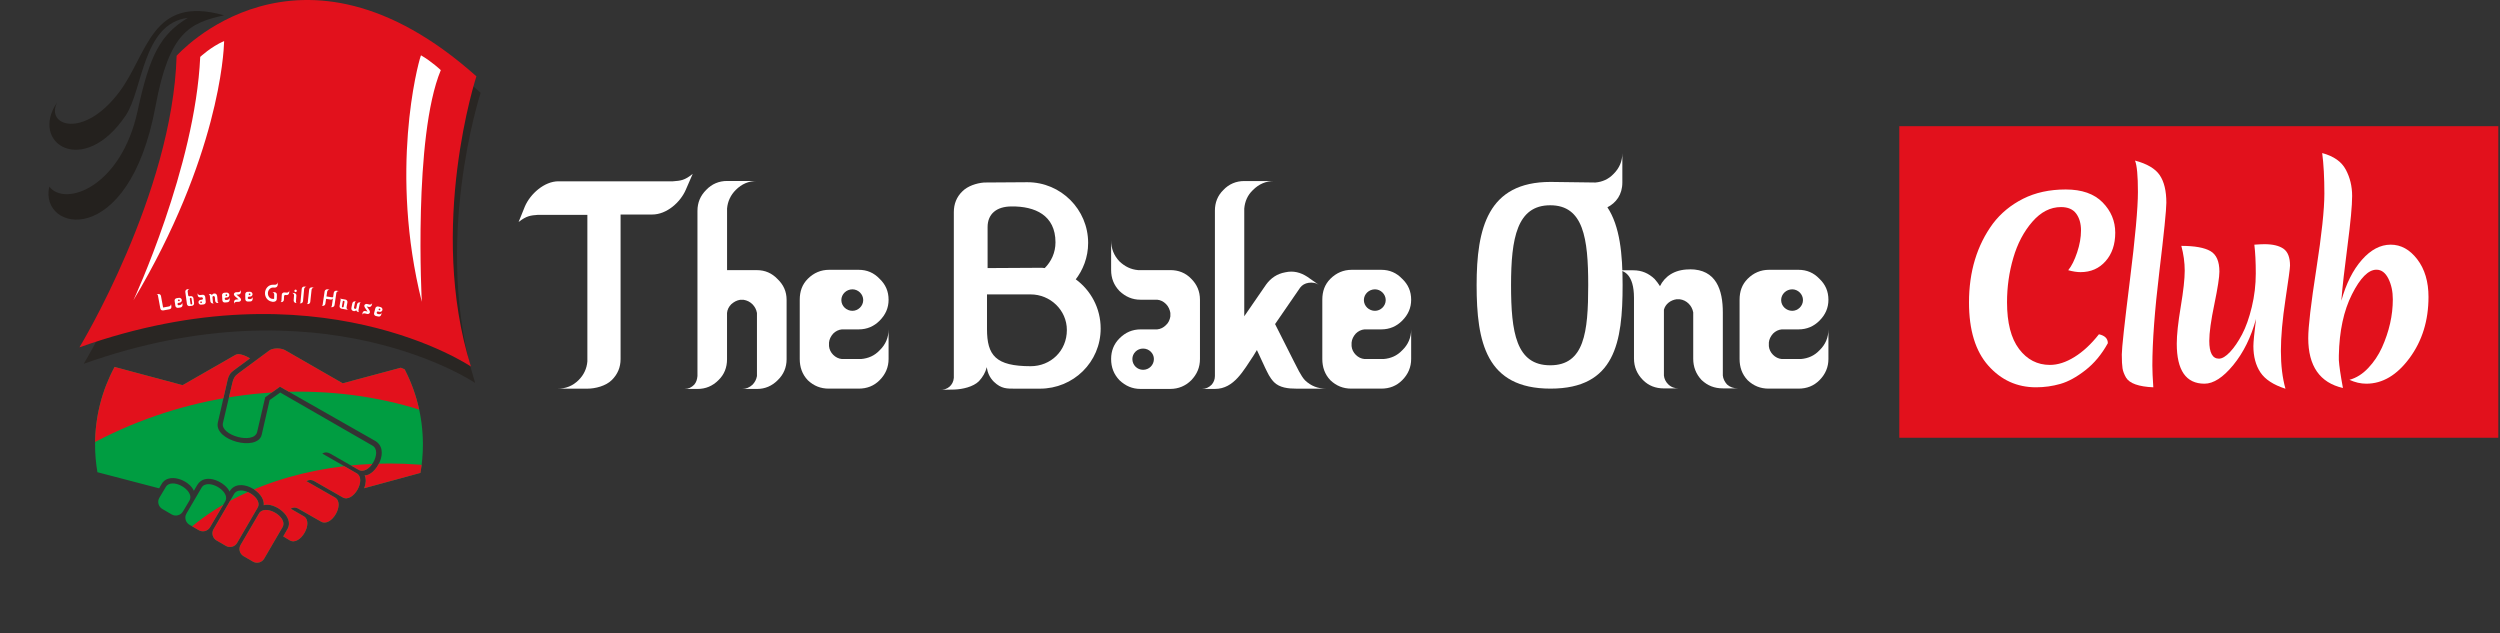 <?xml version="1.0" encoding="UTF-8" standalone="no"?>
<!DOCTYPE svg PUBLIC "-//W3C//DTD SVG 1.1//EN" "http://www.w3.org/Graphics/SVG/1.1/DTD/svg11.dtd">
<svg width="100%" height="100%" viewBox="0 0 679 172" version="1.1" xmlns="http://www.w3.org/2000/svg" xmlns:xlink="http://www.w3.org/1999/xlink" xml:space="preserve" xmlns:serif="http://www.serif.com/" style="fill-rule:evenodd;clip-rule:evenodd;stroke-linejoin:round;stroke-miterlimit:2;">
    <rect x="0" y="0" width="679" height="172" fill="#333333" stroke="none"/>
    <g transform="matrix(1,0,0,1,-81.21,-222.989)">
        <rect x="597.06" y="257.26" width="162.69" height="84.62" style="fill:rgb(226,17,28);"/>
        <path d="M249.76,281.25L249.76,320.5C249.76,322.77 248.95,324.64 247.4,326.19C245.78,327.81 242.93,328.55 240.74,328.55L232.62,328.55C234.89,328.55 236.76,327.82 238.39,326.19C239.77,324.81 240.58,323.1 240.74,321.15L240.74,281.34L227.34,281.34C225.31,281.5 224.25,281.58 222.06,283.29L223.77,279.06C225.23,275.65 229.05,272.23 232.87,272.23L263.99,272.23C266.1,272.07 267.16,271.99 269.35,270.2L267.48,274.51C266.02,277.92 262.28,281.25 258.38,281.25L249.76,281.25Z" style="fill:white;fill-rule:nonzero;"/>
        <path d="M267.15,328.62C268.21,328.62 269.02,328.21 269.75,327.48C270.32,326.83 270.56,326.02 270.64,325.12L270.64,280.27C270.64,277.99 271.45,276.13 273,274.58C274.54,272.95 276.49,272.14 278.69,272.14L286.81,272.14C284.54,272.14 282.67,272.95 281.04,274.58C279.66,275.96 278.85,277.67 278.68,279.62L278.68,296.36L286.8,296.36C288.99,296.36 290.86,297.17 292.41,298.8C294.03,300.35 294.85,302.21 294.85,304.41L294.85,320.58C294.85,322.77 294.04,324.72 292.41,326.27C290.87,327.81 289,328.63 286.8,328.63L282.74,328.63C283.88,328.63 284.77,328.22 285.58,327.49C286.23,326.84 286.64,326.03 286.8,325.13L286.8,307.99C286.64,307.1 286.23,306.28 285.58,305.63C284.93,304.98 284.12,304.57 283.14,304.41L282.25,304.41C281.28,304.57 280.55,304.98 279.81,305.63C279.16,306.28 278.75,307.09 278.67,307.99L278.67,320.58C278.67,322.77 277.94,324.72 276.31,326.27C274.77,327.81 272.9,328.63 270.62,328.63L267.15,328.63L267.15,328.62Z" style="fill:white;fill-rule:nonzero;"/>
        <path d="M314.42,328.54L306.3,328.54C304.11,328.54 302.24,327.81 300.61,326.26C299.07,324.64 298.42,322.69 298.42,320.49L298.42,304.4C298.42,302.13 299.07,300.26 300.61,298.71C302.23,297.09 304.18,296.27 306.38,296.27L314.42,296.27C316.7,296.27 318.56,297.08 320.11,298.71C321.73,300.25 322.55,302.12 322.55,304.4C322.55,306.59 321.74,308.46 320.11,310.09C318.57,311.63 316.7,312.45 314.42,312.45L309.87,312.45C308.98,312.53 308.16,312.94 307.51,313.59C306.86,314.32 306.45,315.13 306.37,316.03L306.37,317C306.45,317.89 306.86,318.71 307.51,319.36C308.16,320.01 308.97,320.42 309.87,320.5L315.07,320.5C317.02,320.34 318.73,319.61 320.11,318.14C321.73,316.6 322.55,314.65 322.55,312.45L322.55,320.49C322.55,322.69 321.74,324.63 320.11,326.26C318.57,327.8 316.7,328.54 314.42,328.54ZM309.72,304.49C309.72,306.11 311.1,307.41 312.73,307.41C314.27,307.41 315.66,306.11 315.66,304.49C315.66,302.87 314.28,301.57 312.73,301.57C311.1,301.57 309.72,302.87 309.72,304.49" style="fill:white;fill-rule:nonzero;"/>
        <path d="M373.33,298.81C377.47,301.82 380.15,306.69 380.15,312.22C380.15,321.32 372.76,328.55 363.66,328.55L357,328.55C354.73,328.55 353.18,328.63 351.15,326.68C350.01,325.54 349.44,324.24 349.2,322.7C348.87,324.16 348.14,325.38 347.09,326.52C345.55,328.06 342.62,328.71 340.43,328.79L336.53,328.87C338.48,328.95 340.11,327.65 340.27,325.62L340.27,280.61C340.27,278.42 341,276.47 342.63,274.92C344.01,273.54 346.37,272.73 348.48,272.56L360.26,272.48C369.36,272.48 376.75,279.87 376.75,288.97C376.75,292.87 375.37,296.36 373.18,299.13L373.33,298.81ZM370.97,312.62C370.97,307.18 366.42,302.95 361.14,302.95L349.28,302.95L349.28,312.37C349.28,319.52 351.64,322.45 361.14,322.45C366.58,322.45 370.97,318.3 370.97,312.62M349.44,295.8L363.66,295.72C364.15,295.72 364.55,295.72 364.96,295.8C366.75,294.01 367.88,291.58 367.88,288.81C367.88,281.42 362.27,278.98 355.94,279.06C351.88,279.06 349.44,281.09 349.44,284.67L349.44,295.8Z" style="fill:white;fill-rule:nonzero;"/>
        <path d="M399.07,328.62L390.95,328.62C388.76,328.62 386.89,327.81 385.26,326.26C383.72,324.64 382.99,322.77 382.99,320.49C382.99,318.3 383.72,316.43 385.26,314.89C386.88,313.27 388.75,312.45 391.03,312.45L395.5,312.45C396.39,312.37 397.21,311.96 397.86,311.31C398.59,310.66 398.92,309.85 399.08,308.95L399.08,307.97C398.92,307.08 398.59,306.26 397.86,305.53C397.21,304.88 396.4,304.47 395.5,304.39L390.95,304.39C388.76,304.39 386.89,303.58 385.26,302.03C383.72,300.41 382.99,298.54 382.99,296.34L382.99,288.22C382.99,290.49 383.72,292.36 385.26,293.99C386.72,295.37 388.35,296.18 390.3,296.35L399.07,296.35C401.26,296.35 403.21,297.08 404.76,298.71C406.3,300.25 407.12,302.12 407.12,304.4L407.12,320.49C407.12,322.77 406.31,324.64 404.76,326.26C403.22,327.8 401.27,328.62 399.07,328.62ZM388.76,320.5C388.76,322.12 390.06,323.43 391.68,323.43C393.3,323.43 394.61,322.13 394.61,320.5C394.61,318.96 393.31,317.66 391.68,317.66C390.06,317.65 388.76,318.95 388.76,320.5" style="fill:white;fill-rule:nonzero;"/>
        <path d="M407.69,328.62C408.67,328.62 409.56,328.21 410.29,327.48C410.86,326.83 411.18,326.02 411.18,325.12L411.18,280.2C411.18,278.01 411.91,276.14 413.46,274.6C415,272.97 416.95,272.16 419.15,272.16L427.28,272.16C425.01,272.16 423.14,272.97 421.51,274.6C420.05,275.98 419.32,277.69 419.15,279.64L419.15,308.89L425.08,300.28C426.38,298.49 428.08,297.35 430.28,296.95C432.47,296.46 434.42,296.95 436.29,298.17L439.54,300.45C438.65,299.8 437.67,299.64 436.62,299.8C435.64,299.96 434.91,300.37 434.34,301.1L427.52,311.01L432.64,321.16C433.45,322.7 434.51,325.06 435.65,326.28C437.27,327.82 439.14,328.55 441.42,328.55L433.38,328.55C431.1,328.55 428.75,328.31 427.21,326.76C425.99,325.46 425.59,324.4 424.85,322.94L422.58,318.06L421.6,319.68C419,323.5 416.4,328.62 411.2,328.62L407.69,328.62Z" style="fill:white;fill-rule:nonzero;"/>
        <path d="M456.35,328.54L448.23,328.54C446.04,328.54 444.17,327.81 442.54,326.26C441,324.64 440.35,322.69 440.35,320.49L440.35,304.4C440.35,302.13 441,300.26 442.54,298.71C444.17,297.09 446.12,296.27 448.31,296.27L456.35,296.27C458.62,296.27 460.49,297.08 462.04,298.71C463.67,300.25 464.48,302.12 464.48,304.4C464.48,306.59 463.67,308.46 462.04,310.09C460.5,311.63 458.63,312.45 456.35,312.45L451.8,312.45C450.91,312.53 450.09,312.94 449.44,313.59C448.79,314.32 448.38,315.13 448.3,316.03L448.3,317C448.38,317.89 448.79,318.71 449.44,319.36C450.09,320.01 450.9,320.42 451.8,320.5L457,320.5C458.95,320.34 460.66,319.61 462.04,318.14C463.67,316.6 464.48,314.65 464.48,312.45L464.48,320.49C464.48,322.69 463.67,324.63 462.04,326.26C460.5,327.8 458.63,328.54 456.35,328.54ZM451.64,304.49C451.64,306.11 453.02,307.41 454.65,307.41C456.19,307.41 457.57,306.11 457.57,304.49C457.57,302.87 456.19,301.57 454.65,301.57C453.02,301.57 451.64,302.87 451.64,304.49" style="fill:white;fill-rule:nonzero;"/>
        <path d="M521.91,300.43C521.91,315.95 519.88,328.54 502.33,328.54C484.86,328.54 482.26,315.95 482.26,300.43C482.26,284.99 485.27,272.4 502.33,272.4C506.39,272.4 510.45,272.56 514.52,272.56C516.39,272.4 518.09,271.67 519.48,270.2C521.02,268.66 521.84,266.79 521.84,264.59L521.84,272.55C521.84,275.88 520.13,278.08 517.78,279.29C521.18,284.43 521.91,291.98 521.91,300.43M491.61,300.43C491.61,313.27 492.99,322.2 502.25,322.2C511.51,322.2 512.57,313.26 512.57,300.43C512.57,287.67 511.27,278.74 502.25,278.74C493.23,278.74 491.61,287.68 491.61,300.43" style="fill:white;fill-rule:nonzero;"/>
        <path d="M540.19,296.13C547.34,296.13 549.13,301.74 549.13,307.83L549.13,324.97C549.21,325.86 549.62,326.68 550.27,327.41C551.08,328.14 552.06,328.47 553.19,328.47L549.13,328.47C546.86,328.47 544.99,327.74 543.36,326.2C541.82,324.57 541.09,322.62 541.09,320.43L541.09,307.84C540.76,305.97 539.3,304.51 537.43,304.27L536.54,304.27C534.92,304.51 533.53,305.57 533.13,307.11L533.13,324.98C533.21,325.87 533.62,326.69 534.27,327.34C535.08,328.15 536.06,328.48 537.11,328.48L533.13,328.48C530.85,328.48 528.98,327.75 527.44,326.21C525.82,324.58 525,322.63 525,320.36L525,303.87C525,297.53 522.24,296.4 520.61,296.4L524.83,296.4C527.11,296.4 528.97,297.21 530.6,298.76C531.17,299.41 531.66,300.06 532.06,300.71C533.28,298.19 535.88,296.16 540.02,296.16L540.19,296.16L540.19,296.13Z" style="fill:white;fill-rule:nonzero;"/>
        <path d="M569.68,328.54L561.56,328.54C559.37,328.54 557.5,327.81 555.87,326.26C554.33,324.64 553.68,322.69 553.68,320.49L553.68,304.4C553.68,302.13 554.33,300.26 555.87,298.71C557.49,297.09 559.45,296.27 561.64,296.27L569.68,296.27C571.95,296.27 573.82,297.08 575.37,298.71C576.99,300.25 577.81,302.12 577.81,304.4C577.81,306.59 577,308.46 575.37,310.09C573.83,311.63 571.96,312.45 569.68,312.45L565.13,312.45C564.24,312.53 563.42,312.94 562.77,313.59C562.12,314.32 561.71,315.13 561.63,316.03L561.63,317C561.71,317.89 562.12,318.71 562.77,319.36C563.42,320.01 564.23,320.42 565.13,320.5L570.33,320.5C572.28,320.34 573.99,319.61 575.37,318.14C576.99,316.6 577.81,314.65 577.81,312.45L577.81,320.49C577.81,322.69 577,324.63 575.37,326.26C573.83,327.8 571.96,328.54 569.68,328.54ZM564.97,304.49C564.97,306.11 566.35,307.41 567.98,307.41C569.52,307.41 570.9,306.11 570.9,304.49C570.9,302.87 569.52,301.57 567.98,301.57C566.35,301.57 564.97,302.87 564.97,304.49" style="fill:white;fill-rule:nonzero;"/>
        <path d="M130.34,242.61C130.34,242.61 163.43,205.06 211.76,248.19C211.76,248.19 198.37,289.09 210.27,327.01C210.27,327.01 168.63,298.75 103.94,321.8C103.94,321.8 129.23,280.16 130.34,242.61" style="fill:rgb(41,38,35);fill-rule:nonzero;"/>
        <path d="M129.18,238.14C129.18,238.14 162.27,200.59 210.6,243.72C210.6,243.72 197.22,284.62 209.11,322.54C209.11,322.54 167.47,294.28 102.78,317.33C102.79,317.34 128.07,275.69 129.18,238.14" style="fill:rgb(226,17,28);fill-rule:nonzero;"/>
        <clipPath id="_clip1">
            <path d="M151.54,362.46C149.88,365.31 148.22,368.15 146.55,371C145.93,372.06 146.31,373.43 147.36,374.04C148.21,374.54 149.07,375.03 149.92,375.53C150.97,376.14 152.35,375.77 152.96,374.72C154.62,371.87 156.28,369.02 157.94,366.18C159.15,364.11 155.83,361.49 153.42,361.49C152.63,361.49 151.94,361.78 151.54,362.46M144.77,357.17C142.91,360.36 141.06,363.54 139.2,366.73C138.58,367.79 138.96,369.16 140.01,369.77C140.86,370.27 141.72,370.76 142.57,371.26C143.62,371.87 145,371.5 145.61,370.45C147.47,367.26 149.32,364.08 151.18,360.89C152.39,358.82 149.07,356.2 146.66,356.2C145.87,356.2 145.17,356.49 144.77,357.17M135.95,355.45C134.58,357.79 133.21,360.13 131.85,362.47C131.23,363.53 131.61,364.9 132.66,365.51C133.51,366.01 134.37,366.5 135.22,367C136.27,367.61 137.65,367.24 138.26,366.19C139.63,363.85 141,361.51 142.37,359.18C143.58,357.11 140.26,354.49 137.85,354.49C137.04,354.48 136.35,354.76 135.95,355.45M126.24,355.25C125.66,356.23 125.07,357.21 124.49,358.19C123.86,359.24 124.25,360.62 125.3,361.23C126.15,361.73 127.01,362.22 127.86,362.72C128.9,363.33 130.28,362.95 130.9,361.91C131.49,360.93 132.07,359.95 132.65,358.97C133.88,356.91 130.55,354.29 128.13,354.29C127.34,354.29 126.65,354.57 126.24,355.25M145.13,319.38L130.81,327.6L112.33,322.65C108.95,328.92 107.03,336.1 107.03,343.72C107.03,346.28 107.25,348.8 107.67,351.24L124.43,355.62L125.01,354.61C126.76,351.14 132.61,353.31 133.86,356.3L134.75,354.76C136.97,351.01 142.68,354.19 143.54,356.51C145.92,352.29 153.32,356.48 152.83,360.2C155.75,359.29 161.14,363.3 159.34,366.58L158.13,368.68L159.92,369.76C162.76,371.38 166.52,364.81 163.69,363.19L160.14,361.14C160.8,360.77 161.48,360.72 162.13,361.09L168.41,364.67C171.25,366.29 175.01,359.72 172.18,358.1C169.6,356.62 167.01,355.15 164.43,353.67C165.12,353.26 165.81,353.24 166.48,353.62L174.28,358.08C177.12,359.7 180.88,353.13 178.05,351.51L168.74,346.18C169.55,345.71 170.2,345.8 170.95,346.22L178.6,350.59C181.44,352.21 185.2,345.64 182.37,344.02C179.84,342.58 163.6,333.21 157.32,329.6L154.44,331.65C153.79,334.5 152.93,338.26 152.28,341.11C151.09,345.66 139.39,342.68 140.36,337.81C141.16,334.28 142.23,329.71 143.03,326.18C143.32,324.91 143.76,324.27 144.77,323.53L149.12,320.32C147.93,319.62 146.79,319.16 145.93,319.16C145.63,319.19 145.36,319.25 145.13,319.38M154.33,318.19C151.51,320.27 148.78,322.3 145.96,324.38C144.95,325.12 144.59,325.76 144.3,327.03C143.5,330.56 142.56,334.35 141.76,337.88C140.96,341.22 150.13,343.77 151.04,340.35C151.69,337.5 152.6,333.74 153.24,330.89L157.24,328.02C162.74,331.17 178.39,340.03 182.89,342.61C187.49,345.03 183.15,352.31 180.25,352.1C180.72,353.04 180.6,354.36 180.13,355.59L195.4,351.43C195.84,348.92 196.07,346.35 196.07,343.71C196.07,336.1 194.16,328.93 190.78,322.67L174.29,327.09L158.68,318.12C158.12,317.8 157.3,317.62 156.49,317.62C155.65,317.63 154.84,317.81 154.33,318.19"/>
        </clipPath>
        <g clip-path="url(#_clip1)">
            <path d="M151.62,394.23C160.21,365.02 198.42,348.42 236.96,362.16C208.93,315.24 139.2,298.64 81.21,330.09C104.68,351.47 128.15,372.85 151.62,394.23" style="fill:rgb(0,157,65);fill-rule:nonzero;"/>
        </g>
        <clipPath id="_clip2">
            <path d="M151.54,362.46C149.88,365.31 148.22,368.15 146.55,371C145.93,372.06 146.31,373.43 147.36,374.04C148.21,374.54 149.07,375.03 149.92,375.53C150.97,376.14 152.35,375.77 152.96,374.72C154.62,371.87 156.28,369.02 157.94,366.18C159.15,364.11 155.83,361.49 153.42,361.49C152.63,361.49 151.94,361.78 151.54,362.46M144.77,357.17C142.91,360.36 141.06,363.54 139.2,366.73C138.58,367.79 138.96,369.16 140.01,369.77C140.86,370.27 141.72,370.76 142.57,371.26C143.62,371.87 145,371.5 145.61,370.45C147.47,367.26 149.32,364.08 151.18,360.89C152.39,358.82 149.07,356.2 146.66,356.2C145.87,356.2 145.17,356.49 144.77,357.17M135.95,355.45C134.58,357.79 133.21,360.13 131.85,362.47C131.23,363.53 131.61,364.9 132.66,365.51C133.51,366.01 134.37,366.5 135.22,367C136.27,367.61 137.65,367.24 138.26,366.19C139.63,363.85 141,361.51 142.37,359.18C143.58,357.11 140.26,354.49 137.85,354.49C137.04,354.48 136.35,354.76 135.95,355.45M126.24,355.25C125.66,356.23 125.07,357.21 124.49,358.19C123.86,359.24 124.25,360.62 125.3,361.23C126.15,361.73 127.01,362.22 127.86,362.72C128.9,363.33 130.28,362.95 130.9,361.91C131.49,360.93 132.07,359.95 132.65,358.97C133.88,356.91 130.55,354.29 128.13,354.29C127.34,354.29 126.65,354.57 126.24,355.25M145.13,319.38L130.81,327.6L112.33,322.65C108.95,328.92 107.03,336.1 107.03,343.72C107.03,346.28 107.25,348.8 107.67,351.24L124.43,355.62L125.01,354.61C126.76,351.14 132.61,353.31 133.86,356.3L134.75,354.76C136.97,351.01 142.68,354.19 143.54,356.51C145.92,352.29 153.32,356.48 152.83,360.2C155.75,359.29 161.14,363.3 159.34,366.58L158.13,368.68L159.92,369.76C162.76,371.38 166.52,364.81 163.69,363.19L160.14,361.14C160.8,360.77 161.48,360.72 162.13,361.09L168.41,364.67C171.25,366.29 175.01,359.72 172.18,358.1C169.6,356.62 167.01,355.15 164.43,353.67C165.12,353.26 165.81,353.24 166.48,353.62L174.28,358.08C177.12,359.7 180.88,353.13 178.05,351.51L168.74,346.18C169.55,345.71 170.2,345.8 170.95,346.22L178.6,350.59C181.44,352.21 185.2,345.64 182.37,344.02C179.84,342.58 163.6,333.21 157.32,329.6L154.44,331.65C153.79,334.5 152.93,338.26 152.28,341.11C151.09,345.66 139.39,342.68 140.36,337.81C141.16,334.28 142.23,329.71 143.03,326.18C143.32,324.91 143.76,324.27 144.77,323.53L149.12,320.32C147.93,319.62 146.79,319.16 145.93,319.16C145.63,319.19 145.36,319.25 145.13,319.38M154.33,318.19C151.51,320.27 148.78,322.3 145.96,324.38C144.95,325.12 144.59,325.76 144.3,327.03C143.5,330.56 142.56,334.35 141.76,337.88C140.96,341.22 150.13,343.77 151.04,340.35C151.69,337.5 152.6,333.74 153.24,330.89L157.24,328.02C162.74,331.17 178.39,340.03 182.89,342.61C187.49,345.03 183.15,352.31 180.25,352.1C180.72,353.04 180.6,354.36 180.13,355.59L195.4,351.43C195.84,348.92 196.07,346.35 196.07,343.71C196.07,336.1 194.16,328.93 190.78,322.67L174.29,327.09L158.68,318.12C158.12,317.8 157.3,317.62 156.49,317.62C155.65,317.63 154.84,317.81 154.33,318.19"/>
        </clipPath>
        <g clip-path="url(#_clip2)">
            <path d="M151.62,394.23C160.21,365.02 198.42,348.42 236.96,362.16C201.05,340.13 145.13,346.06 124.19,375.83C130.06,381.17 145.75,388.89 151.62,394.23" style="fill:rgb(226,17,28);fill-rule:nonzero;"/>
        </g>
        <clipPath id="_clip3">
            <path d="M151.54,362.46C149.88,365.31 148.22,368.15 146.55,371C145.93,372.06 146.31,373.43 147.36,374.04C148.21,374.54 149.07,375.03 149.92,375.53C150.97,376.14 152.35,375.77 152.96,374.72C154.62,371.87 156.28,369.02 157.94,366.18C159.15,364.11 155.83,361.49 153.42,361.49C152.63,361.49 151.94,361.78 151.54,362.46M144.77,357.17C142.91,360.36 141.06,363.54 139.2,366.73C138.58,367.79 138.96,369.16 140.01,369.77C140.86,370.27 141.72,370.76 142.57,371.26C143.62,371.87 145,371.5 145.61,370.45C147.47,367.26 149.32,364.08 151.18,360.89C152.39,358.82 149.07,356.2 146.66,356.2C145.87,356.2 145.17,356.49 144.77,357.17M135.95,355.45C134.58,357.79 133.21,360.13 131.85,362.47C131.23,363.53 131.61,364.9 132.66,365.51C133.51,366.01 134.37,366.5 135.22,367C136.27,367.61 137.65,367.24 138.26,366.19C139.63,363.85 141,361.51 142.37,359.18C143.58,357.11 140.26,354.49 137.85,354.49C137.04,354.48 136.35,354.76 135.95,355.45M126.24,355.25C125.66,356.23 125.07,357.21 124.49,358.19C123.86,359.24 124.25,360.62 125.3,361.23C126.15,361.73 127.01,362.22 127.86,362.72C128.9,363.33 130.28,362.95 130.9,361.91C131.49,360.93 132.07,359.95 132.65,358.97C133.88,356.91 130.55,354.29 128.13,354.29C127.34,354.29 126.65,354.57 126.24,355.25M145.13,319.38L130.81,327.6L112.33,322.65C108.95,328.92 107.03,336.1 107.03,343.72C107.03,346.28 107.25,348.8 107.67,351.24L124.43,355.62L125.01,354.61C126.76,351.14 132.61,353.31 133.86,356.3L134.75,354.76C136.97,351.01 142.68,354.19 143.54,356.51C145.92,352.29 153.32,356.48 152.83,360.2C155.75,359.29 161.14,363.3 159.34,366.58L158.13,368.68L159.92,369.76C162.76,371.38 166.52,364.81 163.69,363.19L160.14,361.14C160.8,360.77 161.48,360.72 162.13,361.09L168.41,364.67C171.25,366.29 175.01,359.72 172.18,358.1C169.6,356.62 167.01,355.15 164.43,353.67C165.12,353.26 165.81,353.24 166.48,353.62L174.28,358.08C177.12,359.7 180.88,353.13 178.05,351.51L168.74,346.18C169.55,345.71 170.2,345.8 170.95,346.22L178.6,350.59C181.44,352.21 185.2,345.64 182.37,344.02C179.84,342.58 163.6,333.21 157.32,329.6L154.44,331.65C153.79,334.5 152.93,338.26 152.28,341.11C151.09,345.66 139.39,342.68 140.36,337.81C141.16,334.28 142.23,329.71 143.03,326.18C143.32,324.91 143.76,324.27 144.77,323.53L149.12,320.32C147.93,319.62 146.79,319.16 145.93,319.16C145.63,319.19 145.36,319.25 145.13,319.38M154.33,318.19C151.51,320.27 148.78,322.3 145.96,324.38C144.95,325.12 144.59,325.76 144.3,327.03C143.5,330.56 142.56,334.35 141.76,337.88C140.96,341.22 150.13,343.77 151.04,340.35C151.69,337.5 152.6,333.74 153.24,330.89L157.24,328.02C162.74,331.17 178.39,340.03 182.89,342.61C187.49,345.03 183.15,352.31 180.25,352.1C180.72,353.04 180.6,354.36 180.13,355.59L195.4,351.43C195.84,348.92 196.07,346.35 196.07,343.71C196.07,336.1 194.16,328.93 190.78,322.67L174.29,327.09L158.68,318.12C158.12,317.8 157.3,317.62 156.49,317.62C155.65,317.63 154.84,317.81 154.33,318.19"/>
        </clipPath>
        <g clip-path="url(#_clip3)">
            <path d="M96.19,349.53C141.82,318.64 206.3,323.54 236.96,362.16C208.93,315.24 139.2,298.64 81.21,330.09C87.08,335.43 90.33,344.18 96.19,349.53" style="fill:rgb(226,17,28);fill-rule:nonzero;"/>
        </g>
        <path d="M123.74,302.92L124.05,302.86C124.23,302.83 124.51,302.84 124.65,302.94C124.81,303.05 124.89,303.19 124.93,303.37L125.51,306.51L127.15,306.21C127.31,306.18 127.43,306.08 127.52,305.95C127.63,305.8 127.67,305.67 127.64,305.49L127.75,306.1C127.78,306.28 127.77,306.56 127.66,306.72C127.56,306.87 127.42,306.95 127.24,306.99C126.56,307.12 126.22,307.18 125.61,307.29C125.43,307.32 125.19,307.31 125.03,307.21C124.88,307.1 124.79,306.96 124.76,306.79L124.09,303.16C124.07,303.08 124.02,303.03 123.95,302.98C123.87,302.93 123.78,302.92 123.68,302.93L123.74,302.92Z" style="fill:white;fill-rule:nonzero;"/>
        <path d="M129.59,306.59C129.41,306.62 129.25,306.58 129.09,306.48C128.94,306.37 128.87,306.22 128.84,306.04L128.64,304.74C128.61,304.55 128.64,304.4 128.74,304.25C128.85,304.1 129,304.01 129.18,303.98L129.83,303.88C130.01,303.85 130.18,303.89 130.32,304.01C130.47,304.11 130.56,304.26 130.59,304.44C130.62,304.62 130.58,304.78 130.46,304.93C130.35,305.07 130.21,305.16 130.03,305.19L129.66,305.25C129.59,305.27 129.53,305.31 129.48,305.37C129.44,305.44 129.41,305.51 129.42,305.58L129.43,305.66C129.45,305.73 129.49,305.79 129.55,305.84C129.61,305.88 129.68,305.91 129.75,305.9L130.17,305.83C130.33,305.79 130.45,305.71 130.55,305.58C130.66,305.43 130.7,305.27 130.68,305.09L130.78,305.74C130.81,305.92 130.77,306.09 130.66,306.24C130.55,306.38 130.41,306.47 130.23,306.5L129.59,306.59ZM129.56,304.6C129.58,304.73 129.71,304.82 129.84,304.8C129.97,304.78 130.06,304.66 130.04,304.53C130.02,304.4 129.89,304.31 129.77,304.33C129.63,304.34 129.53,304.47 129.56,304.6" style="fill:white;fill-rule:nonzero;"/>
        <path d="M132.72,306.12C132.54,306.15 132.38,306.11 132.23,305.99C132.09,305.88 132,305.73 131.98,305.55L131.54,302.28C131.52,302.1 131.56,301.94 131.67,301.8C131.78,301.65 131.93,301.56 132.11,301.54L132.76,301.45C132.58,301.47 132.43,301.56 132.32,301.71C132.22,301.84 132.18,301.98 132.18,302.14L132.32,303.22C132.34,303.29 132.38,303.35 132.44,303.4C132.5,303.45 132.57,303.47 132.64,303.47L133.01,303.42C133.19,303.4 133.36,303.44 133.5,303.56C133.64,303.67 133.73,303.81 133.75,303.99L133.92,305.3C133.94,305.48 133.9,305.65 133.79,305.79C133.68,305.94 133.53,306.02 133.35,306.04L132.72,306.12ZM132.76,304.13L132.94,305.48C132.96,305.61 133.08,305.7 133.21,305.69C133.34,305.67 133.43,305.55 133.42,305.42L133.24,304.07C133.22,303.95 133.1,303.85 132.97,303.87C132.83,303.89 132.74,304.01 132.76,304.13" style="fill:white;fill-rule:nonzero;"/>
        <path d="M135.85,305.74C135.66,305.76 135.5,305.71 135.36,305.6C135.22,305.48 135.14,305.34 135.12,305.15C135.1,304.97 135.14,304.81 135.26,304.67C135.38,304.52 135.52,304.44 135.71,304.42L136.07,304.38C136.14,304.37 136.2,304.32 136.25,304.27C136.3,304.21 136.32,304.14 136.33,304.07L136.32,303.99C136.3,303.92 136.27,303.86 136.2,303.8C136.14,303.75 136.07,303.73 136,303.73L135.64,303.77L135.63,303.77C135.45,303.79 135.29,303.74 135.15,303.63C135.01,303.51 134.93,303.37 134.91,303.19L134.84,302.53C134.86,302.72 134.94,302.86 135.08,302.98C135.21,303.08 135.35,303.13 135.51,303.13L136.23,303.05C136.41,303.03 136.58,303.07 136.71,303.19C136.85,303.3 136.93,303.45 136.95,303.63L137.09,304.94C137.11,305.13 137.06,305.29 136.95,305.43C136.84,305.57 136.69,305.65 136.51,305.67L135.85,305.74ZM135.59,305.1C135.6,305.23 135.72,305.33 135.85,305.31C135.98,305.3 136.08,305.18 136.06,305.05C136.05,304.92 135.93,304.83 135.8,304.84C135.67,304.85 135.58,304.97 135.59,305.1" style="fill:white;fill-rule:nonzero;"/>
        <path d="M139.41,302.71C139.99,302.66 140.18,303.11 140.22,303.6L140.34,305C140.35,305.07 140.39,305.14 140.45,305.19C140.52,305.24 140.6,305.26 140.7,305.26L140.37,305.29C140.18,305.31 140.03,305.26 139.88,305.14C139.74,305.02 139.67,304.86 139.65,304.69L139.56,303.66C139.52,303.51 139.39,303.4 139.24,303.39L139.17,303.4C139.04,303.43 138.93,303.53 138.91,303.66L139.04,305.12C139.05,305.19 139.09,305.26 139.15,305.3C139.22,305.36 139.3,305.38 139.39,305.37L139.06,305.4C138.87,305.42 138.72,305.37 138.58,305.25C138.44,305.13 138.36,304.98 138.34,304.79L138.22,303.44C138.18,302.92 137.94,302.85 137.81,302.86L138.16,302.83C138.35,302.81 138.5,302.87 138.65,302.98C138.7,303.03 138.75,303.08 138.78,303.13C138.86,302.92 139.06,302.73 139.4,302.7L139.41,302.71Z" style="fill:white;fill-rule:nonzero;"/>
        <path d="M142.29,305.15C142.1,305.16 141.95,305.11 141.81,304.99C141.68,304.86 141.61,304.71 141.6,304.53L141.52,303.21C141.51,303.02 141.55,302.87 141.67,302.73C141.8,302.59 141.95,302.51 142.13,302.5L142.79,302.46C142.98,302.45 143.13,302.51 143.27,302.63C143.41,302.75 143.49,302.9 143.5,303.08C143.51,303.26 143.45,303.42 143.33,303.56C143.21,303.69 143.06,303.77 142.88,303.78L142.51,303.8C142.44,303.81 142.37,303.85 142.32,303.91C142.27,303.97 142.24,304.04 142.24,304.11L142.24,304.19C142.25,304.26 142.29,304.33 142.35,304.38C142.41,304.43 142.47,304.46 142.55,304.46L142.98,304.43C143.14,304.41 143.27,304.34 143.38,304.21C143.51,304.08 143.56,303.91 143.55,303.73L143.59,304.39C143.6,304.57 143.54,304.73 143.42,304.87C143.3,305 143.15,305.07 142.97,305.09L142.29,305.15ZM142.45,303.17C142.46,303.3 142.58,303.4 142.71,303.39C142.84,303.38 142.94,303.27 142.93,303.14C142.92,303.01 142.8,302.91 142.68,302.92C142.54,302.92 142.44,303.04 142.45,303.17" style="fill:white;fill-rule:nonzero;"/>
        <path d="M144.83,305.65L144.8,305.01L144.79,305.01C144.78,304.82 144.82,304.67 144.95,304.54C145.07,304.4 145.23,304.33 145.41,304.32L146.01,304.3C145.5,303.79 144.33,303.17 144.87,302.58C144.99,302.44 145.15,302.37 145.33,302.36L146.03,302.33C146.18,302.32 146.32,302.24 146.43,302.13C146.56,301.99 146.61,301.84 146.6,301.66L146.63,302.31C146.64,302.49 146.58,302.65 146.45,302.78C146.33,302.91 146.18,302.98 146,302.99L145.4,303.01C145.94,303.46 147.09,304.14 146.53,304.74C146.41,304.87 146.26,304.94 146.08,304.95L145.38,304.98C145.22,304.99 145.08,305.06 144.97,305.18C144.85,305.32 144.81,305.49 144.8,305.67L144.83,305.65Z" style="fill:white;fill-rule:nonzero;"/>
        <path d="M148.51,304.89C148.32,304.89 148.17,304.84 148.03,304.71C147.9,304.58 147.84,304.42 147.84,304.24L147.82,302.92C147.82,302.73 147.87,302.58 147.99,302.45C148.12,302.31 148.28,302.25 148.46,302.24L149.12,302.23C149.31,302.23 149.46,302.29 149.59,302.42C149.72,302.54 149.79,302.7 149.8,302.88C149.8,303.06 149.74,303.21 149.61,303.35C149.48,303.48 149.33,303.55 149.15,303.55L148.78,303.56C148.71,303.57 148.64,303.6 148.59,303.66C148.54,303.72 148.51,303.79 148.5,303.86L148.5,303.94C148.51,304.01 148.54,304.08 148.6,304.13C148.65,304.18 148.72,304.21 148.79,304.22L149.22,304.21C149.38,304.19 149.52,304.13 149.63,304.01C149.76,303.88 149.82,303.72 149.82,303.54L149.83,304.2C149.83,304.38 149.77,304.54 149.64,304.68C149.52,304.81 149.36,304.87 149.18,304.87L148.51,304.89ZM148.75,302.91C148.75,303.04 148.87,303.15 149,303.15C149.13,303.15 149.24,303.04 149.24,302.91C149.24,302.78 149.12,302.67 149,302.67C148.86,302.67 148.74,302.78 148.75,302.91" style="fill:white;fill-rule:nonzero;"/>
        <path d="M155.05,304.91C153.97,304.77 153.14,303.76 153.18,302.56C153.21,301.3 154.19,300.3 155.36,300.32L155.93,300.33C156.12,300.32 156.28,300.25 156.42,300.12C156.58,299.97 156.66,299.79 156.66,299.57L156.64,300.34C156.63,300.56 156.55,300.74 156.4,300.89C156.24,301.04 156.06,301.11 155.85,301.1L155.37,301.09C154.57,301.07 154,301.84 153.97,302.58C153.95,303.41 154.46,304.09 155.15,304.15C155.28,304.15 155.47,304.17 155.66,304.17L155.69,302.94C155.68,302.79 155.62,302.64 155.51,302.53C155.38,302.39 155.31,302.33 155.12,302.33L155.78,302.35C155.96,302.35 156.11,302.43 156.24,302.56C156.36,302.69 156.42,302.84 156.41,303.03L156.38,304.21L156.38,304.22C156.37,304.42 156.29,304.59 156.14,304.73C155.87,304.99 155.38,304.98 155.03,304.94L155.05,304.91Z" style="fill:white;fill-rule:nonzero;"/>
        <path d="M157.35,305.01C157.43,305.01 157.5,304.99 157.57,304.93C157.62,304.88 157.65,304.81 157.65,304.74L157.74,303.04C157.75,302.85 157.81,302.7 157.95,302.59C158.08,302.46 158.25,302.41 158.43,302.42L159.14,302.46C159.3,302.46 159.44,302.4 159.57,302.3C159.7,302.17 159.78,302.02 159.79,301.84L159.75,302.5C159.74,302.69 159.66,302.83 159.53,302.96C159.39,303.08 159.23,303.14 159.05,303.13L158.68,303.11C158.6,303.11 158.53,303.14 158.47,303.2C158.41,303.25 158.38,303.32 158.37,303.39L158.31,304.42C158.3,304.6 158.22,304.76 158.09,304.87C157.96,305 157.79,305.05 157.62,305.04L157.35,305.01Z" style="fill:white;fill-rule:nonzero;"/>
        <path d="M161.59,305.28C161.41,305.27 161.26,305.19 161.13,305.05C161.01,304.91 160.96,304.74 160.97,304.56L161.07,303.19C161.08,303.03 161.02,302.89 160.91,302.76C160.8,302.62 160.65,302.55 160.46,302.53L161.1,302.58C161.29,302.59 161.43,302.67 161.55,302.81C161.67,302.95 161.73,303.11 161.71,303.29L161.58,304.98C161.58,305.05 161.6,305.12 161.66,305.19C161.72,305.25 161.8,305.29 161.89,305.3L161.59,305.28ZM161.23,302.2C161.18,302.13 161.15,302.05 161.16,301.95C161.17,301.86 161.21,301.79 161.27,301.73C161.34,301.67 161.42,301.64 161.52,301.65C161.61,301.66 161.68,301.7 161.74,301.77C161.8,301.84 161.83,301.92 161.82,302.01C161.81,302.1 161.77,302.18 161.7,302.24C161.63,302.3 161.55,302.32 161.46,302.32C161.37,302.3 161.29,302.26 161.23,302.2" style="fill:white;fill-rule:nonzero;"/>
        <path d="M162.51,305.35C162.59,305.36 162.67,305.34 162.73,305.28C162.78,305.22 162.81,305.16 162.82,305.09L163.16,301.43C163.18,301.24 163.25,301.1 163.39,300.98C163.53,300.86 163.69,300.81 163.87,300.82L164.53,300.88C164.35,300.86 164.18,300.91 164.05,301.04C163.92,301.14 163.85,301.28 163.82,301.43L163.51,304.78C163.49,304.97 163.41,305.11 163.27,305.23C163.13,305.34 162.97,305.39 162.79,305.37L162.51,305.35Z" style="fill:white;fill-rule:nonzero;"/>
        <path d="M164.47,305.54C164.55,305.55 164.63,305.53 164.69,305.48C164.74,305.42 164.77,305.36 164.79,305.29L165.18,301.63C165.2,301.44 165.28,301.3 165.42,301.19C165.56,301.07 165.73,301.02 165.9,301.04L166.56,301.11C166.38,301.09 166.21,301.14 166.08,301.26C165.95,301.36 165.87,301.49 165.84,301.65L165.48,304.99C165.46,305.18 165.38,305.32 165.24,305.44C165.09,305.55 164.93,305.6 164.76,305.58L164.47,305.54Z" style="fill:white;fill-rule:nonzero;"/>
        <path d="M168.52,305.99C168.61,306 168.68,305.99 168.74,305.93C168.8,305.89 168.82,305.82 168.84,305.75L169.38,302.11C169.43,301.77 169.84,301.51 170.17,301.56L170.83,301.66C170.64,301.63 170.48,301.68 170.33,301.79C170.2,301.88 170.12,302.01 170.08,302.16L169.88,303.5C169.89,303.5 169.91,303.5 169.92,303.51L171.44,303.74C171.52,303.74 171.58,303.73 171.65,303.68C171.67,303.67 171.67,303.66 171.69,303.65L171.86,302.5C171.89,302.32 171.98,302.18 172.12,302.07C172.27,301.96 172.47,301.92 172.65,301.95L173.3,302.05C173.12,302.02 172.95,302.07 172.81,302.18C172.68,302.28 172.59,302.4 172.56,302.55L172.07,305.87C172.02,306.22 171.62,306.47 171.28,306.42L170.96,306.37C171.05,306.38 171.13,306.37 171.2,306.31C171.26,306.27 171.3,306.2 171.32,306.13L171.63,304.05C171.59,304.12 171.54,304.17 171.47,304.22C171.32,304.33 171.16,304.37 170.97,304.34L169.78,304.16L169.58,305.49C169.55,305.67 169.47,305.82 169.32,305.93C169.18,306.04 168.98,306.07 168.79,306.04L168.52,305.99Z" style="fill:white;fill-rule:nonzero;"/>
        <path d="M175.91,307.18L173.97,306.83C173.79,306.8 173.65,306.71 173.55,306.56C173.44,306.41 173.4,306.24 173.44,306.07L173.73,304.42C173.74,304.35 173.73,304.28 173.68,304.21C173.62,304.13 173.54,304.08 173.44,304.07L175.05,304.36C175.23,304.39 175.37,304.48 175.47,304.64C175.57,304.79 175.6,304.95 175.57,305.12L175.33,306.47C175.32,306.62 175.35,306.77 175.45,306.9C175.55,307.05 175.69,307.14 175.88,307.17L175.91,307.18ZM174.31,304.87L174.07,306.21C174.05,306.34 174.13,306.46 174.26,306.48C174.39,306.5 174.51,306.42 174.54,306.29L174.78,304.95C174.8,304.82 174.72,304.7 174.59,304.68C174.46,304.66 174.33,304.74 174.31,304.87" style="fill:white;fill-rule:nonzero;"/>
        <path d="M177.22,307.46C177,307.42 176.87,307.35 176.75,307.17C176.59,306.93 176.63,306.66 176.69,306.39C176.76,306.06 176.83,305.72 176.9,305.38C176.94,305.2 177.03,305.06 177.18,304.95C177.34,304.85 177.5,304.82 177.68,304.85L178.01,304.92C177.92,304.9 177.83,304.92 177.76,304.96C177.7,305.01 177.65,305.07 177.63,305.14C177.54,305.6 177.44,306.06 177.35,306.52C177.34,306.67 177.44,306.82 177.58,306.87L177.65,306.89C177.78,306.9 177.91,306.83 177.97,306.72C178.04,306.36 178.12,306 178.19,305.65C178.23,305.47 178.32,305.32 178.48,305.22C178.63,305.12 178.8,305.09 178.98,305.12L179.31,305.19C179.22,305.17 179.13,305.19 179.06,305.23C179,305.28 178.95,305.34 178.93,305.41C178.81,305.98 178.71,306.55 178.59,307.11C178.49,307.62 178.69,307.76 178.81,307.78L178.46,307.71C178.28,307.67 178.13,307.58 178.03,307.42C178,307.36 177.97,307.3 177.95,307.24C177.81,307.42 177.57,307.54 177.24,307.48L177.22,307.46Z" style="fill:white;fill-rule:nonzero;"/>
        <path d="M179.55,308.59L179.69,307.97L179.68,307.97C179.71,307.79 179.8,307.65 179.95,307.56C180.1,307.46 180.27,307.43 180.45,307.47L181.04,307.6C180.68,306.97 179.71,306.07 180.39,305.64C180.54,305.54 180.71,305.51 180.89,305.55L181.58,305.71C181.73,305.74 181.88,305.7 182.02,305.62C182.18,305.52 182.27,305.38 182.31,305.21L182.17,305.85C182.13,306.02 182.03,306.17 181.87,306.26C181.72,306.36 181.55,306.39 181.38,306.35L180.8,306.22C181.21,306.8 182.14,307.75 181.43,308.18C181.28,308.27 181.11,308.31 180.94,308.26L180.25,308.1C180.09,308.07 179.94,308.1 179.81,308.19C179.66,308.29 179.58,308.45 179.51,308.62L179.55,308.59Z" style="fill:white;fill-rule:nonzero;"/>
        <path d="M183.29,308.81C183.11,308.76 182.98,308.67 182.88,308.51C182.79,308.35 182.78,308.18 182.82,308.01L183.15,306.73C183.2,306.55 183.28,306.41 183.44,306.32C183.6,306.22 183.77,306.2 183.95,306.24L184.59,306.4C184.77,306.45 184.9,306.55 184.99,306.71C185.09,306.87 185.12,307.03 185.07,307.21C185.03,307.38 184.92,307.52 184.76,307.61C184.61,307.7 184.44,307.73 184.26,307.68L183.9,307.59C183.83,307.58 183.75,307.59 183.69,307.63C183.62,307.67 183.57,307.73 183.55,307.8L183.53,307.88C183.52,307.95 183.53,308.03 183.57,308.09C183.61,308.15 183.67,308.2 183.73,308.23L184.14,308.33C184.3,308.36 184.45,308.33 184.59,308.24C184.75,308.15 184.85,308.01 184.9,307.84L184.74,308.48C184.7,308.65 184.59,308.79 184.43,308.89C184.28,308.98 184.11,309 183.93,308.95L183.29,308.81ZM184.04,306.97C184.01,307.1 184.09,307.23 184.22,307.26C184.34,307.29 184.48,307.22 184.51,307.09C184.54,306.96 184.46,306.83 184.34,306.8C184.21,306.76 184.08,306.84 184.04,306.97" style="fill:white;fill-rule:nonzero;"/>
        <path d="M135.59,238.44C134.24,268.38 117.45,304.54 117.45,304.54C140.6,265.74 141.99,237.29 142.07,234.48L142.08,234.13C138.5,235.7 135.59,238.44 135.59,238.44" style="fill:white;fill-rule:nonzero;"/>
        <path d="M200.93,242.04C193.4,260.18 195.77,304.96 195.77,304.96C186.92,269.6 194.67,240.51 195.45,238.29L195.55,238.01C198.53,239.73 200.93,242.04 200.93,242.04" style="fill:white;fill-rule:nonzero;"/>
        <path d="M96.77,250.74C93.4,257.12 103.88,260.93 113.62,247.96C121.45,237.53 122.26,221.52 142.07,227.15C132.79,229.2 127.17,231.66 123.45,251.84C116.17,291.24 91.74,285.91 94.6,273.68C98.9,279.24 114.11,273.87 118.59,253.09C121.89,237.79 124.83,232.36 132.22,227.84C119.89,229.39 120.06,247.34 115.36,254.34C103.91,271.4 89.02,261.92 96.77,250.74" style="fill:rgb(36,33,30);fill-rule:nonzero;"/>
        <path d="M651.28,313.78C652.89,314.13 653.7,314.94 653.7,316.2C652.04,319.21 650.01,321.66 647.61,323.53C645.21,325.41 642.94,326.65 640.8,327.26C638.66,327.87 636.46,328.18 634.19,328.18C629.04,328.18 624.72,326.22 621.23,322.29C617.74,318.36 615.99,312.65 615.99,305.14C615.99,296.76 618.15,289.63 622.47,283.74C624.61,280.91 627.35,278.65 630.68,276.97C634.02,275.29 637.88,274.45 642.26,274.45C646.64,274.45 649.98,275.62 652.27,277.95C654.56,280.28 655.71,283.03 655.71,286.2C655.71,289.36 654.84,291.94 653.09,293.92C651.34,295.91 649.08,296.9 646.28,296.9C645.32,296.9 644.21,296.73 642.94,296.38C643.86,295.25 644.66,293.63 645.36,291.54C646.06,289.45 646.41,287.46 646.41,285.58C646.41,283.7 645.97,282.18 645.1,281C644.23,279.82 642.85,279.23 640.98,279.23C638.1,279.23 635.5,280.56 633.19,283.22C630.88,285.88 629.15,289.15 628.02,293.04C626.88,296.92 626.32,300.94 626.32,305.08C626.32,310.66 627.41,314.9 629.59,317.78C631.77,320.66 634.56,322.1 637.97,322.1C640.11,322.1 642.33,321.38 644.65,319.94C646.98,318.5 649.18,316.44 651.28,313.78Z" style="fill:white;fill-rule:nonzero;"/>
        <path d="M657.69,323.04C657.56,322.23 657.49,320.98 657.49,319.28C657.49,317.58 658.22,310.88 659.68,299.19C661.14,287.5 661.87,279.47 661.87,275.11C661.87,270.75 661.61,267.91 661.08,266.6C664.35,267.47 666.59,268.79 667.79,270.56C668.99,272.33 669.59,274.82 669.59,278.05C669.59,279.97 668.96,286.21 667.69,296.77C666.42,307.33 665.79,315.84 665.79,322.29C665.79,323.69 665.88,325.65 666.05,328.18C662.08,328.01 659.61,327.13 658.65,325.56C658.15,324.69 657.82,323.85 657.69,323.04Z" style="fill:white;fill-rule:nonzero;"/>
        <path d="M693.49,289.44C694.8,289.35 695.72,289.31 696.24,289.31C698.51,289.31 700.23,289.73 701.41,290.55C702.59,291.38 703.18,292.91 703.18,295.13C703.18,295.83 702.76,298.89 701.94,304.33C701.12,309.77 700.7,314.42 700.7,318.3C700.7,322.18 701.11,325.61 701.94,328.57C698.67,327.52 696.4,326.04 695.13,324.12C693.86,322.2 693.23,319.82 693.23,316.99C693.23,315.9 693.47,313.44 693.95,309.6C692.6,314.57 690.54,318.75 687.77,322.13C685,325.51 682.39,327.2 679.95,327.2C674.93,327.2 672.42,323.58 672.42,316.34C672.42,313.94 672.78,310.59 673.5,306.29C674.22,301.99 674.58,298.73 674.58,296.51C674.58,294.29 674.27,292.04 673.66,289.77C677.28,289.77 679.91,290.24 681.55,291.18C683.19,292.12 684,293.98 684,296.77C684,298.25 683.54,301.2 682.63,305.61C681.71,310.02 681.25,313.33 681.25,315.56C681.25,318.79 682.12,320.4 683.87,320.4C684.74,320.4 685.75,319.8 686.88,318.6C688.01,317.4 689.1,315.81 690.15,313.82C691.2,311.84 692.08,309.35 692.8,306.36C693.52,303.37 693.88,300.34 693.88,297.26C693.88,294.18 693.75,291.58 693.49,289.44Z" style="fill:white;fill-rule:nonzero;"/>
        <path d="M718.32,269.05C719.48,271.21 720.05,273.6 720.05,276.22C720.05,278.84 719.63,283.3 718.81,289.6C717.98,295.91 717.41,300.93 717.11,304.68C718.42,300.01 720.28,296.3 722.7,293.56C725.12,290.81 727.73,289.44 730.52,289.44C733.31,289.44 735.72,290.77 737.75,293.43C739.78,296.09 740.79,299.49 740.79,303.64C740.79,310.05 739.08,315.58 735.65,320.23C732.22,324.88 728.31,327.2 723.9,327.2C722.37,327.2 720.85,326.85 719.32,326.15C721.2,325.63 722.9,324.56 724.42,322.94C725.95,321.33 727.19,319.47 728.15,317.38C730.11,313.02 731.1,308.65 731.1,304.29C731.1,302.15 730.7,300.28 729.89,298.66C729.08,297.05 728,296.24 726.65,296.24C724.47,296.24 722.25,298.47 720.01,302.92C717.76,307.37 716.57,312.91 716.44,319.54L716.44,320.78C716.53,322.31 716.9,324.84 717.55,328.37C711.27,326.93 708.13,322.41 708.13,314.82C708.13,311.72 708.86,305.48 710.32,296.1C711.78,286.72 712.51,279.87 712.51,275.55C712.51,271.23 712.31,267.57 711.92,264.56C715.04,265.4 717.17,266.89 718.32,269.05Z" style="fill:white;fill-rule:nonzero;"/>
    </g>
</svg>
